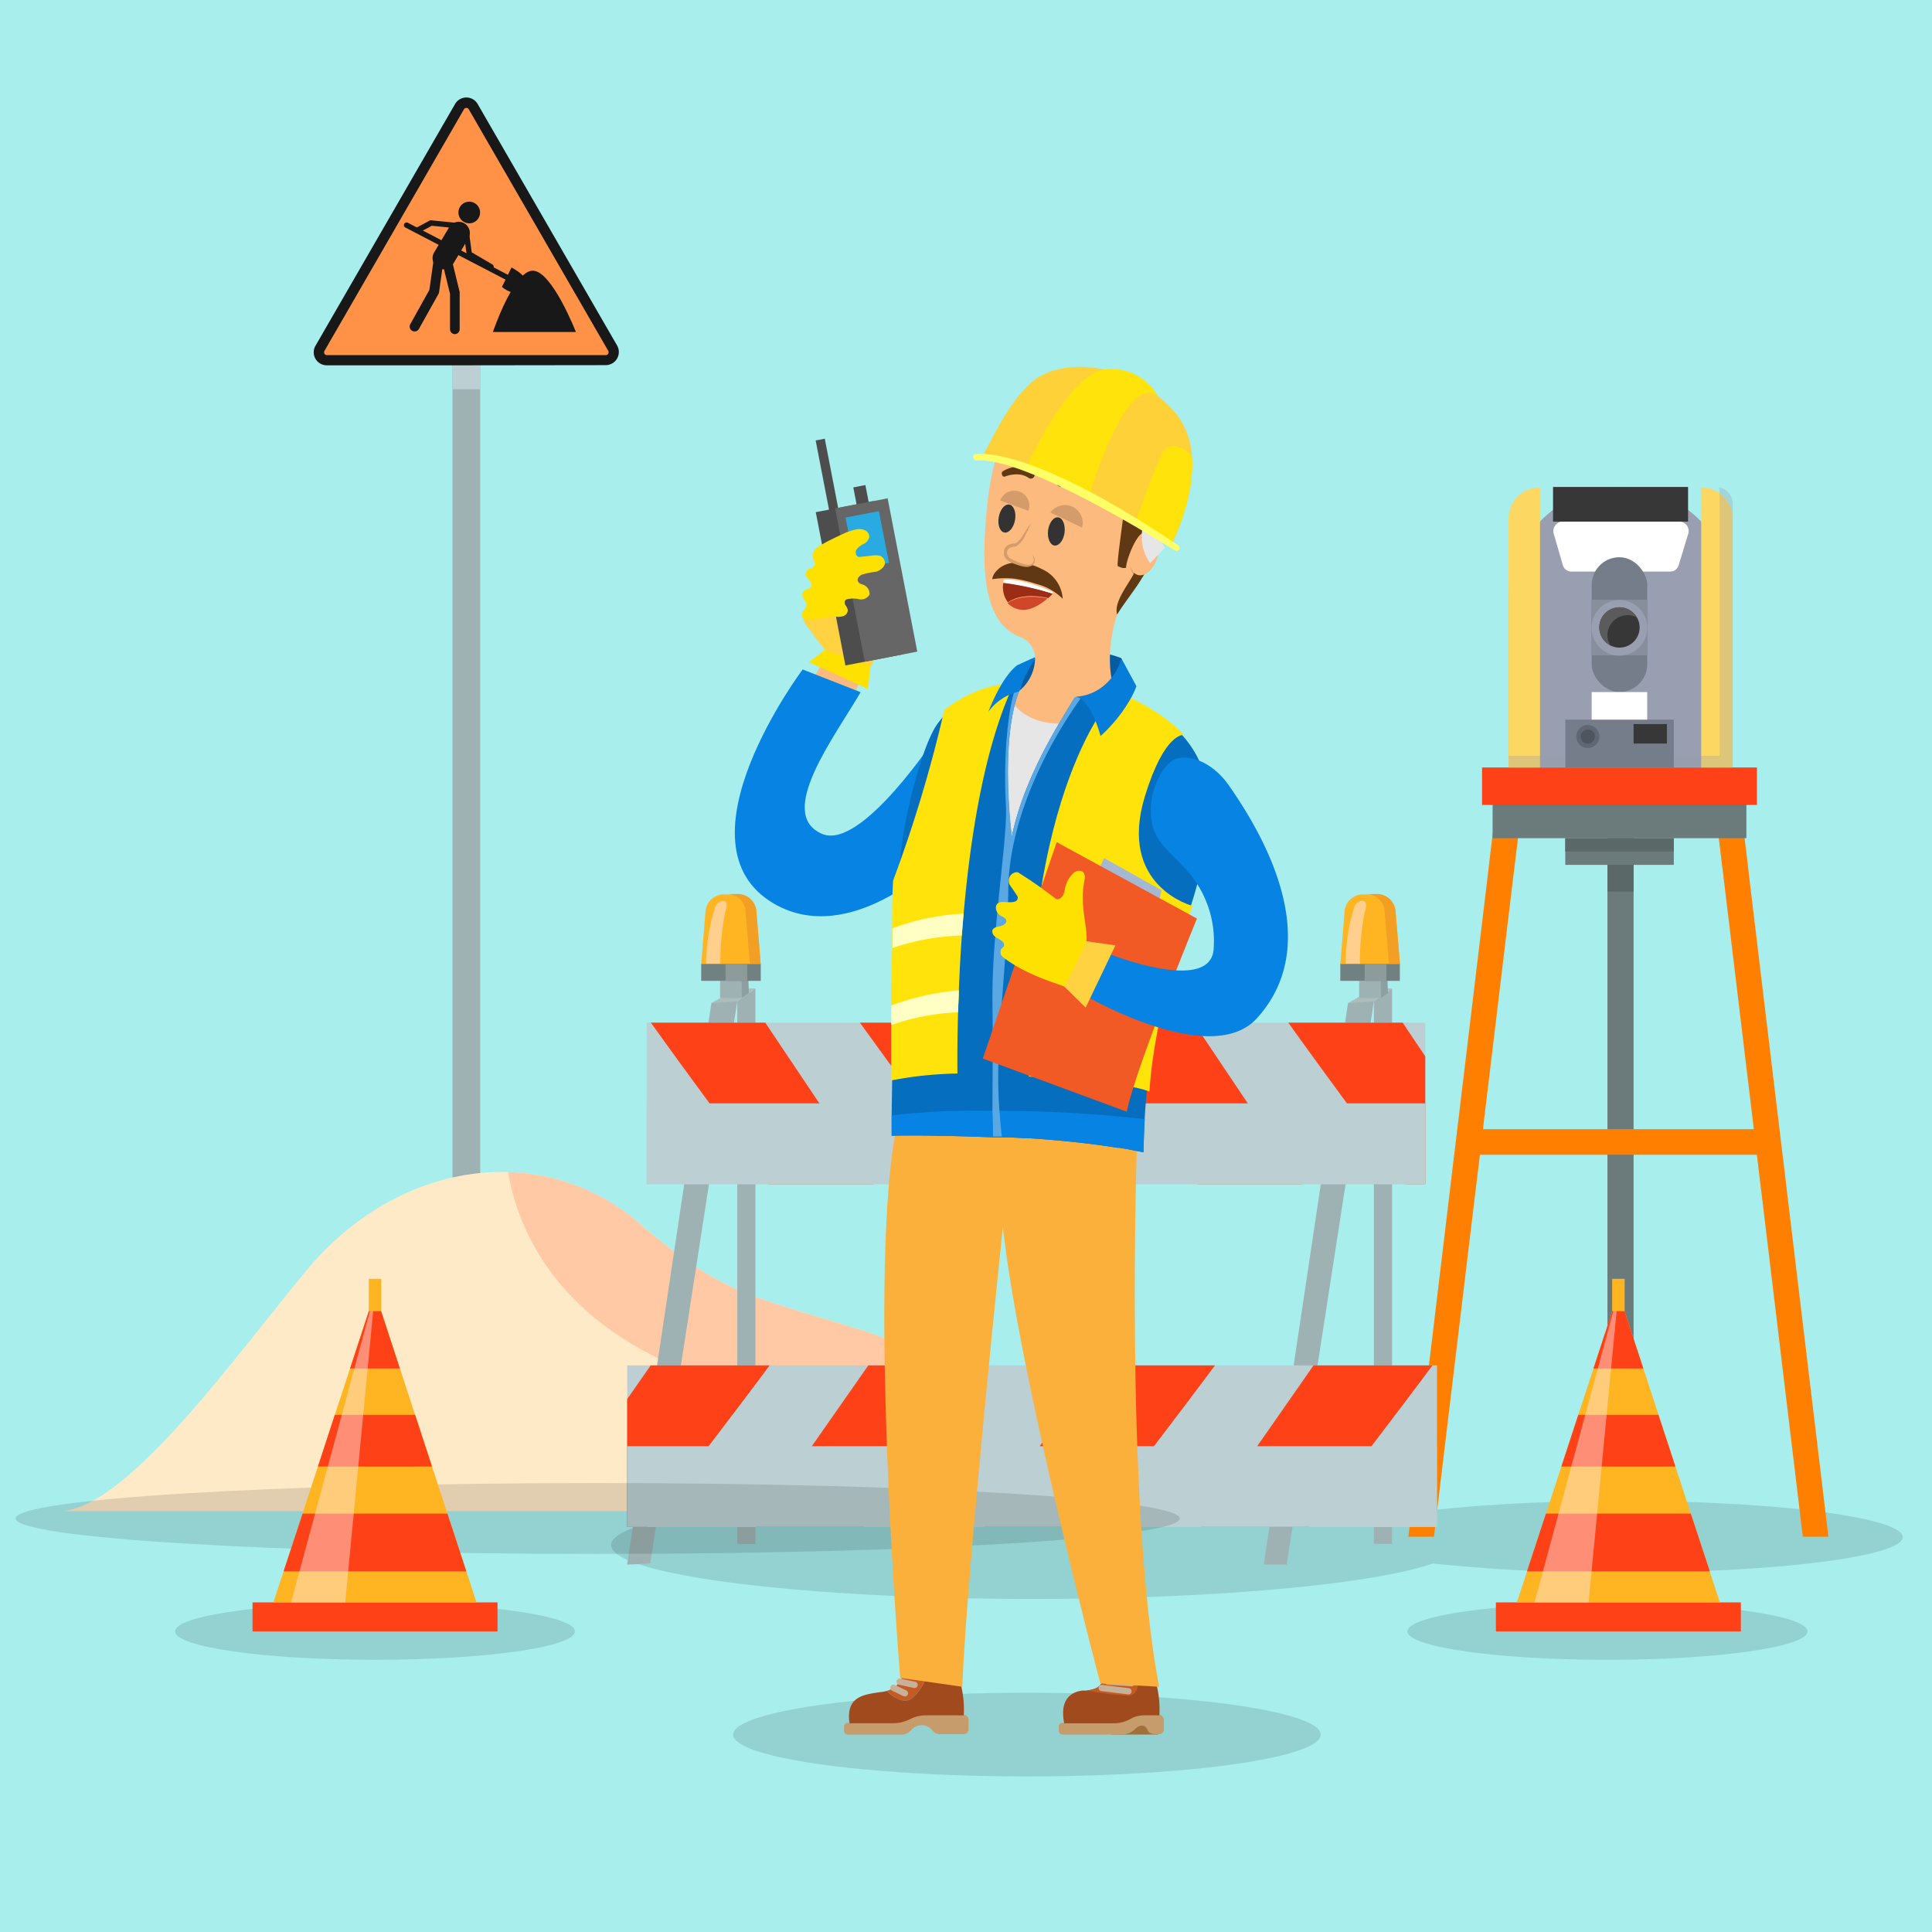 <svg xmlns="http://www.w3.org/2000/svg" viewBox="0 0 218.05 218.05"><defs><style>.cls-1{isolation:isolate;}.cls-2{fill:#a7eeed;}.cls-3{opacity:0.12;}.cls-4{fill:#6b7a7a;}.cls-5,.cls-7{fill:#ff8000;}.cls-6{fill:#5b6868;}.cls-11,.cls-20,.cls-7{mix-blend-mode:multiply;}.cls-7{opacity:0.39;}.cls-8{fill:#ff4117;}.cls-11,.cls-9{fill:#999eb0;}.cls-10{fill:#fcd862;}.cls-11{opacity:0.31;}.cls-12{fill:#fff;}.cls-13{fill:#373737;}.cls-14{fill:#767d8a;}.cls-15{fill:#888f9c;}.cls-16{fill:#5b5b5b;}.cls-17{fill:#606773;}.cls-18{fill:#4e555e;}.cls-19{fill:#9fb2b3;}.cls-20,.cls-27{fill:#bccfd2;}.cls-21{fill:#181818;}.cls-22{fill:#ff9247;}.cls-23{fill:#ffeac7;}.cls-24{fill:#ffc9a5;}.cls-25{fill:#adbcbc;}.cls-26{fill:#8d9fa1;}.cls-28{fill:#718080;}.cls-29{fill:#ffb422;}.cls-30{fill:#f29f23;}.cls-31{fill:#8d9b9b;}.cls-32{fill:#ffcf8d;}.cls-33{fill:#ffe9e6;opacity:0.46;}.cls-34{fill:#055ca1;}.cls-35{fill:#fcba7e;}.cls-36{fill:#333;}.cls-37{fill:#d49c6a;}.cls-38{fill:#603813;}.cls-39{fill:#e6e6e6;}.cls-40{fill:#c69c6d;}.cls-41{fill:#c45a24;}.cls-42{fill:#a14a1d;}.cls-43{fill:#c7b299;}.cls-44{fill:#a3703c;}.cls-45{fill:#fbb03b;}.cls-46{fill:#0683e3;}.cls-47{fill:#ffe100;}.cls-48{fill:#ffd242;}.cls-49{fill:#4d4d4d;}.cls-50{fill:#666;}.cls-51{fill:#29abe2;}.cls-52{fill:#056ebf;}.cls-53{fill:#59a7e3;}.cls-54{fill:#ffd138;}.cls-55{fill:#ffe30a;}.cls-56{fill:#ff6;}.cls-57{fill:#a4b8d1;}.cls-58{fill:#f15a24;}.cls-59{fill:#ffffc4;}.cls-60{fill:#057dd9;}.cls-61{fill:#9c2d15;}.cls-62{fill:#d14628;}</style></defs><g class="cls-1"><g id="Layer_2" data-name="Layer 2"><g id="Ruudut"><rect class="cls-2" width="218.05" height="218.05"/></g><g id="Bongattavat"><g id="Tietyö"><path class="cls-3" d="M183,169.4c-10.78,0-20.3.69-26,1.73-8.47-1.69-23.34-2.82-40.29-2.82-26.37,0-47.74,2.72-47.74,6.07s21.37,6.08,47.74,6.08c20.73,0,38.37-1.69,45-4A192.37,192.37,0,0,0,183,177.48c17.54,0,31.75-1.81,31.75-4S200.55,169.4,183,169.4Z"/><rect class="cls-4" x="181.42" y="92.65" width="2.95" height="80.79"/><polygon class="cls-5" points="161.84 173.44 158.95 173.44 168.65 92.65 171.55 92.65 161.84 173.44"/><polygon class="cls-5" points="203.47 173.44 206.36 173.44 196.66 92.65 193.76 92.65 203.47 173.44"/><rect class="cls-5" x="165.25" y="127.44" width="35.3" height="2.89"/><rect class="cls-4" x="176.66" y="94.6" width="12.25" height="3.01"/><rect class="cls-6" x="176.66" y="94.6" width="12.25" height="1.5"/><rect class="cls-6" x="181.42" y="97.61" width="2.95" height="3.01"/><polygon class="cls-7" points="201.65 134.24 201.18 130.33 198.29 130.33 198.76 134.24 201.65 134.24"/><polygon class="cls-7" points="166.55 134.24 167.02 130.33 164.13 130.33 163.66 134.24 166.55 134.24"/><polygon class="cls-7" points="171.55 92.65 168.65 92.65 168 98.07 170.89 98.07 171.55 92.65"/><polygon class="cls-7" points="196.66 92.65 193.76 92.65 194.41 98.07 197.31 98.07 196.66 92.65"/><rect class="cls-4" x="168.46" y="90.69" width="28.64" height="3.91"/><rect class="cls-8" x="167.27" y="86.62" width="31.02" height="4.23"/><path class="cls-9" d="M182.9,55h0A12.64,12.64,0,0,1,195.54,67.6v19a0,0,0,0,1,0,0H170.26a0,0,0,0,1,0,0v-19A12.64,12.64,0,0,1,182.9,55Z"/><path class="cls-10" d="M173.81,55h0a0,0,0,0,1,0,0V86.62a0,0,0,0,1,0,0h-3.55a0,0,0,0,1,0,0V58.52A3.55,3.55,0,0,1,173.81,55Z"/><path class="cls-10" d="M192,55h0a3.55,3.55,0,0,1,3.55,3.55V86.62a0,0,0,0,1,0,0H192a0,0,0,0,1,0,0V55A0,0,0,0,1,192,55Z"/><path class="cls-11" d="M194,55a1.91,1.91,0,0,1,.08.54V85.3h-23.8v1.32h25.28V56.85A1.89,1.89,0,0,0,194,55Z"/><path class="cls-12" d="M188.51,64.51H177.29a1,1,0,0,1-.91-.73l-1-3.47a1.07,1.07,0,0,1,.9-1.44h13.33a1.07,1.07,0,0,1,.91,1.44l-1.06,3.47A1,1,0,0,1,188.51,64.51Z"/><rect class="cls-13" x="175.28" y="54.96" width="15.24" height="3.91"/><rect class="cls-14" x="176.66" y="81.22" width="12.25" height="5.41"/><rect class="cls-14" x="179.64" y="62.89" width="6.27" height="15.21" rx="3.13"/><rect class="cls-12" x="179.64" y="78.11" width="6.27" height="3.11"/><rect class="cls-15" x="179.64" y="67.69" width="6.27" height="6.27"/><path class="cls-9" d="M185.91,70.83A3.14,3.14,0,1,0,182.78,74,3.14,3.14,0,0,0,185.91,70.83Z"/><path class="cls-13" d="M185.05,70.83a2.27,2.27,0,1,0-2.27,2.26A2.27,2.27,0,0,0,185.05,70.83Z"/><path class="cls-16" d="M181.42,71.69a2.27,2.27,0,0,1,2.27-2.26,2.21,2.21,0,0,1,1.05.26,2.27,2.27,0,1,0-3,3.14A2.29,2.29,0,0,1,181.42,71.69Z"/><rect class="cls-13" x="184.37" y="81.72" width="3.76" height="2.2"/><path class="cls-17" d="M180.51,83.12a1.3,1.3,0,1,0-1.3,1.3A1.3,1.3,0,0,0,180.51,83.12Z"/><path class="cls-18" d="M180,83.12a.79.79,0,0,0-.8-.79.79.79,0,0,0-.79.79.79.79,0,0,0,.79.8A.8.8,0,0,0,180,83.12Z"/><rect class="cls-19" x="51.07" y="16.51" width="3.13" height="137.93"/><polygon class="cls-20" points="51.07 43.93 54.2 43.93 54.2 36.57 51.07 37.49 51.07 43.93"/><path class="cls-21" d="M52.63,41.23H36.89A1.47,1.47,0,0,1,35.62,39l7.87-13.63,7.87-13.63a1.47,1.47,0,0,1,2.55,0l7.87,13.63L69.65,39a1.48,1.48,0,0,1-1.28,2.21Z"/><path class="cls-22" d="M36.89,40.08a.32.32,0,0,1-.27-.48L52.36,12.34a.3.3,0,0,1,.27-.16.31.31,0,0,1,.28.16L68.65,39.6a.33.33,0,0,1,0,.32.32.32,0,0,1-.28.16Z"/><path class="cls-21" d="M54.18,24A1.22,1.22,0,1,0,53,25.2,1.21,1.21,0,0,0,54.18,24Z"/><path class="cls-21" d="M50.08,30.39a1.3,1.3,0,0,1-.65-.18A1.25,1.25,0,0,1,49,28.49l1.64-2.76A1.26,1.26,0,1,1,52.81,27l-1.65,2.76A1.25,1.25,0,0,1,50.08,30.39Z"/><path class="cls-21" d="M55.42,30.42a.3.3,0,0,1-.15-.05l-2.46-1.44a.3.3,0,0,1-.14-.22l-.32-2.3a.3.3,0,0,1,.26-.34.31.31,0,0,1,.34.26l.29,2.15,2.34,1.37a.31.31,0,0,1,.1.42A.31.31,0,0,1,55.42,30.42Z"/><path class="cls-21" d="M47.19,26.24a.29.29,0,0,1-.26-.17.3.3,0,0,1,.12-.4l1.49-.8a.32.32,0,0,1,.17,0l2.66.27a.3.3,0,0,1,.27.33.3.3,0,0,1-.33.27l-2.57-.26-1.4.75A.42.42,0,0,1,47.19,26.24Z"/><path class="cls-21" d="M57.43,31.68a.32.32,0,0,1-.14,0l-11.54-6a.3.3,0,0,1-.13-.41.32.32,0,0,1,.41-.13l11.54,6a.31.31,0,0,1,.13.41A.32.32,0,0,1,57.43,31.68Z"/><path class="cls-21" d="M57.73,30.19l-1.08,2.19s1.53,1.37,2.57.22S57.73,30.19,57.73,30.19Z"/><path class="cls-21" d="M51.34,37.71a.55.55,0,0,1-.55-.55v-4l-1.07-4.35a.56.56,0,1,1,1.08-.26l1.08,4.41a.59.59,0,0,1,0,.13v4.1A.56.56,0,0,1,51.34,37.71Z"/><path class="cls-21" d="M46.79,37.41a.64.64,0,0,1-.27-.07.56.56,0,0,1-.21-.76l2.15-3.86L49,28.91a.56.56,0,1,1,1.1.16L49.55,33a.44.44,0,0,1-.07.19l-2.21,3.95A.56.56,0,0,1,46.79,37.41Z"/><path class="cls-21" d="M55.63,37.47H65s-2.71-6.92-4.87-6.92S55.63,37.47,55.63,37.47Z"/><path class="cls-23" d="M24.75,170.55h99.3s-13.86-16.39-26.66-20.38-15.83-4-25.28-12.14c-11-9.41-27.13-7-37.33,5.13C27,152.44,14.67,170,7,170.55Z"/><path class="cls-24" d="M97.39,150.17c-12.81-4-15.83-4-25.28-12.14a23.49,23.49,0,0,0-14.76-5.74c1,5.91,4.76,15.41,17.83,21.43,17.54,8.09,26,8.43,32.28,16.83h16.59S110.19,154.16,97.39,150.17Z"/><polygon class="cls-19" points="85.26 111.56 85.26 174.25 83.21 174.25 83.21 113.01 85.26 111.56"/><polygon class="cls-19" points="157.11 111.56 157.11 174.25 155.06 174.25 155.06 113.01 157.11 111.56"/><polygon class="cls-25" points="80.87 114.37 80.29 113.21 83.21 111.56 85.26 111.56 83.21 113.01 80.87 114.37"/><polygon class="cls-25" points="152.72 114.37 152.14 113.21 155.06 111.56 157.11 111.56 155.06 113.01 152.72 114.37"/><rect class="cls-26" x="81.99" y="110.14" width="2.45" height="1.94"/><polygon class="cls-19" points="80.29 113.21 70.78 176.59 73.39 176.46 83.21 113.01 80.29 113.21"/><polygon class="cls-19" points="152.14 113.21 142.63 176.59 145.22 176.59 155.06 113.01 152.14 113.21"/><rect class="cls-27" x="72.98" y="115.42" width="87.88" height="18.23"/><path class="cls-8" d="M86.37,115.42H73.46c3.56,5,9.81,13.44,13.33,18.22h11.8Z"/><path class="cls-8" d="M110.38,133.64h11.8L110,115.42H97.05C100.61,120.37,106.86,128.86,110.38,133.64Z"/><path class="cls-8" d="M135.14,133.64h11.8l-12.22-18.22H121.81C125.38,120.37,131.62,128.86,135.14,133.64Z"/><path class="cls-8" d="M158.31,115.42H145.4c3.56,5,9.81,13.44,13.33,18.22h2.13V119.23Z"/><rect class="cls-27" x="70.78" y="154.1" width="91.39" height="18.23" transform="translate(232.96 326.43) rotate(180)"/><path class="cls-8" d="M148.25,154.1h13.42c-3.7,5-10.19,13.45-13.86,18.23H135.54Z"/><path class="cls-8" d="M123.28,172.33H111l12.71-18.23h13.42C133.44,159.06,126.94,167.55,123.28,172.33Z"/><path class="cls-8" d="M97.53,172.33H85.26L98,154.1h13.42C107.69,159.06,101.19,167.55,97.53,172.33Z"/><path class="cls-8" d="M73.44,154.1H86.86c-3.7,5-10.2,13.45-13.86,18.23H70.78V157.91Z"/><rect class="cls-19" x="81.27" y="110.69" width="2.45" height="1.94"/><polygon class="cls-26" points="84.52 112.09 83.72 112.64 83.72 110.69 81.27 110.69 81.99 110.14 84.44 110.14 84.52 112.09"/><rect class="cls-28" x="79.14" y="108.76" width="6.72" height="1.94"/><path class="cls-29" d="M83.27,100.94H81.72a2.09,2.09,0,0,0-2.1,2l-.48,5.86h6.71l-.48-5.86A2.09,2.09,0,0,0,83.27,100.94Z"/><path class="cls-30" d="M85.37,102.9a2.09,2.09,0,0,0-2.1-2H82.05a2.1,2.1,0,0,1,2.1,2l.48,5.86h1.22Z"/><rect class="cls-31" x="81.89" y="108.76" width="2.45" height="1.94"/><path class="cls-32" d="M80.69,102.44a22.22,22.22,0,0,0-1,6.32h1.61a28.08,28.08,0,0,1,.57-5.89C82.5,101.18,81,101.51,80.69,102.44Z"/><rect class="cls-26" x="154.12" y="110.14" width="2.45" height="1.94"/><rect class="cls-19" x="153.4" y="110.69" width="2.45" height="1.94"/><polygon class="cls-26" points="156.65 112.09 155.85 112.64 155.85 110.69 153.4 110.69 154.12 110.14 156.57 110.14 156.65 112.09"/><rect class="cls-28" x="151.27" y="108.76" width="6.72" height="1.94"/><path class="cls-29" d="M155.4,100.94h-1.55a2.09,2.09,0,0,0-2.1,2l-.48,5.86H158l-.48-5.86A2.09,2.09,0,0,0,155.4,100.94Z"/><path class="cls-30" d="M157.5,102.9a2.09,2.09,0,0,0-2.1-2h-1.22a2.11,2.11,0,0,1,2.1,2l.48,5.86H158Z"/><rect class="cls-31" x="154.02" y="108.76" width="2.45" height="1.94"/><path class="cls-32" d="M152.82,102.44a21.87,21.87,0,0,0-.95,6.32h1.61a28.08,28.08,0,0,1,.57-5.89C154.63,101.18,153.13,101.51,152.82,102.44Z"/><rect class="cls-20" x="72.98" y="124.53" width="87.88" height="9.11"/><rect class="cls-20" x="70.78" y="163.22" width="91.39" height="9.11"/><ellipse class="cls-3" cx="115.9" cy="195.77" rx="33.16" ry="4.72"/><path class="cls-3" d="M19.76,184.12c0,1.77,10.1,3.21,22.56,3.21s22.57-1.44,22.57-3.21-10.11-3.21-22.57-3.21S19.76,182.35,19.76,184.12Z"/><path class="cls-3" d="M158.85,184.12c0,1.77,10.11,3.21,22.57,3.21S204,185.89,204,184.12s-10.11-3.21-22.57-3.21S158.85,182.35,158.85,184.12Z"/><path class="cls-3" d="M1.76,171.38c0,2.23,29.41,4,65.69,4s65.7-1.81,65.7-4-29.42-4-65.7-4S1.76,169.15,1.76,171.38Z"/><rect class="cls-8" x="28.5" y="180.85" width="27.65" height="3.27"/><polygon class="cls-29" points="42.32 145.86 53.78 180.85 30.86 180.85 42.32 145.86"/><polygon class="cls-8" points="45.13 154.45 42.32 145.86 39.51 154.45 45.13 154.45"/><polygon class="cls-8" points="35.88 165.52 48.76 165.52 46.85 159.68 37.79 159.68 35.88 165.52"/><polygon class="cls-8" points="32.01 177.34 52.63 177.34 50.5 170.83 34.15 170.83 32.01 177.34"/><polygon class="cls-33" points="32.85 180.85 38.96 180.85 42.32 145.86 32.85 180.85"/><rect class="cls-29" x="41.62" y="144.33" width="1.41" height="3.65"/><rect class="cls-8" x="168.83" y="180.85" width="27.65" height="3.27"/><polygon class="cls-29" points="182.66 145.86 194.11 180.85 171.2 180.85 182.66 145.86"/><polygon class="cls-8" points="185.47 154.45 182.66 145.86 179.84 154.45 185.47 154.45"/><polygon class="cls-8" points="176.22 165.52 189.09 165.52 187.18 159.68 178.13 159.68 176.22 165.52"/><polygon class="cls-8" points="172.34 177.34 192.97 177.34 190.83 170.83 174.48 170.83 172.34 177.34"/><polygon class="cls-33" points="173.19 180.85 179.29 180.85 182.66 145.86 173.19 180.85"/><rect class="cls-29" x="181.95" y="144.33" width="1.41" height="3.65"/><path class="cls-34" d="M126.56,74.28a14.35,14.35,0,0,0-9.51-.23,27.25,27.25,0,0,0-3.37,4c-.51,1.11,12.42-.12,12.42-.12A8.29,8.29,0,0,0,126.56,74.28Z"/><path class="cls-35" d="M112.91,70.24a5.27,5.27,0,0,0,2.31,1.68,2.58,2.58,0,0,1,1.6,2.24v.2A4.83,4.83,0,0,1,115,78h0c-.11.1-.22.2-.34.29-2.94,2.25,6.33,7.55,10.95-1,0,0-1.61-5.14,2.15-11.72s3.29-11.52,3.29-11.52.51-7.88-8.75-8.46c-5.58-.41-9.67.48-10.86,11.25C110.57,65,111.48,68.23,112.91,70.24Z"/><path class="cls-36" d="M120.15,60.1c-.11.87-.62,1.53-1.13,1.47s-.84-.83-.73-1.7.61-1.54,1.13-1.48S120.25,59.22,120.15,60.1Z"/><path class="cls-37" d="M122.12,59.54a2,2,0,0,0-3.56-1.69Z"/><path class="cls-38" d="M123.43,55.64a6.68,6.68,0,0,0-1.64-1.29,4.53,4.53,0,0,0-2.11-.55.57.57,0,0,0,0,1.13h.07a3.37,3.37,0,0,1,1.67.23,5.48,5.48,0,0,1,1.55.92l0,0a.32.32,0,0,0,.44,0A.31.31,0,0,0,123.43,55.64Z"/><path class="cls-36" d="M114.56,58.68c-.15.87-.69,1.51-1.2,1.42s-.79-.86-.64-1.73.68-1.51,1.19-1.42S114.71,57.81,114.56,58.68Z"/><path class="cls-37" d="M116.07,57.65a1.69,1.69,0,0,0-3.18-1.16Z"/><path class="cls-38" d="M113.17,53.19a3.79,3.79,0,0,1,.8-.36,4,4,0,0,1,.83-.19,2.91,2.91,0,0,1,1.74.31.59.59,0,0,1,.22.73.43.43,0,0,1-.6.3l0,0a2.36,2.36,0,0,0-1.3-.44,3.59,3.59,0,0,0-.73.05,4,4,0,0,0-.72.2h0a.24.24,0,0,1-.31-.2A.33.33,0,0,1,113.17,53.19Z"/><path class="cls-38" d="M117.61,64.24a3.93,3.93,0,0,1,2.33,3.34,6.41,6.41,0,0,0-3-1.68,14,14,0,0,0-2.63-.61,10,10,0,0,0-2.32.08H112s0-.08,0-.12a1.73,1.73,0,0,1,.42-.76C113.69,63,116.05,63.41,117.61,64.24Z"/><path class="cls-37" d="M116.32,59.07l-.43.65c-.17.26-.4.64-.57.89a2.25,2.25,0,0,1-.54.6l-.27.14-.22,0a1.41,1.41,0,0,0-.31.08h0a1,1,0,0,0-.41.24,1,1,0,0,0-.26.45.71.71,0,0,0,0,.24.67.67,0,0,0,0,.28,1,1,0,0,0,.24.43,1.75,1.75,0,0,0,.33.28l.33.17a5.92,5.92,0,0,0,.66.25,4.08,4.08,0,0,0,.71.18,1.29,1.29,0,0,0,.77-.06.65.65,0,0,0,.35-.3.77.77,0,0,0,.08-.41c0-.28-.2-.44-.24-.66,0,.22,0,.48,0,.65a.37.37,0,0,1-.3.32,1.22,1.22,0,0,1-.54-.09c-.2-.07-.39-.13-.59-.22l-.58-.28-.26-.15-.18-.15-.09-.15v-.05a.28.28,0,0,1,0-.1c0-.11.08-.17.22-.23h0a.26.26,0,0,1,.13,0l.24-.06a.58.58,0,0,0,.16,0l.09,0,.06,0,.21-.17a2.49,2.49,0,0,0,.58-.84c.12-.29.23-.57.34-.86l.15-.44A1.45,1.45,0,0,0,116.32,59.07Z"/><path class="cls-35" d="M113.65,62.38a.85.85,0,0,0,.53.73,7.49,7.49,0,0,0,1.08.47,3.53,3.53,0,0,0,.54.13,1.29,1.29,0,0,0,.52,0,.5.5,0,0,0,.33-.36c.09-.3-.08-.46-.09-.81l-.24-3.46a6.37,6.37,0,0,1-.55,1.2,3,3,0,0,1-1,1.33c-.15.1-.46.08-.62.16A.65.65,0,0,0,113.65,62.38Z"/><path class="cls-39" d="M114.25,79.24s1.75,3.15,7.27,2.28L118.15,98l-5.8-.67S112.53,81.21,114.25,79.24Z"/><path class="cls-40" d="M95.26,194.91v.44a.42.42,0,0,0,.42.42h5.95a1.44,1.44,0,0,0,1.25-.56,1.55,1.55,0,0,1,2.28,0,1.16,1.16,0,0,0,1.13.51h2.48a.54.54,0,0,0,.54-.53v-1.1a.54.54,0,0,0-.54-.54h-4.25a4,4,0,0,0-1.86.45,4.18,4.18,0,0,1-1.87.44H95.68A.42.42,0,0,0,95.26,194.91Z"/><path class="cls-41" d="M100.08,190.84c.57.57,1.88,1.63,2.92.77a5.66,5.66,0,0,0,1.43-2.05l-2.65-.22A2.53,2.53,0,0,1,100.08,190.84Z"/><path class="cls-42" d="M95.88,194.49h4.91a4.18,4.18,0,0,0,1.87-.44,4,4,0,0,1,1.86-.45h4.25a11.45,11.45,0,0,0-.39-3.72l-3.95-.32a5.66,5.66,0,0,1-1.43,2.05c-1,.86-2.35-.2-2.92-.77a2.55,2.55,0,0,1-.51.11C97.41,191.24,95.44,191.48,95.88,194.49Z"/><path class="cls-43" d="M102.13,191.46a.35.35,0,0,0,.32-.2.37.37,0,0,0-.17-.48l-1.28-.61a.36.36,0,1,0-.31.65l1.28.61A.41.41,0,0,0,102.13,191.46Z"/><path class="cls-43" d="M103.22,190.51a.36.36,0,0,0,.35-.28.35.35,0,0,0-.28-.42l-1.68-.36a.35.35,0,0,0-.42.27.35.35,0,0,0,.27.42l1.68.37Z"/><polygon class="cls-44" points="125.38 195.77 130.72 195.77 130.25 194.19 128.31 194.19 125.38 195.77"/><path class="cls-40" d="M119.5,194.91v.44a.42.42,0,0,0,.42.42h6.57a2.18,2.18,0,0,0,1.55-.56c.61-.65,1.23-.57,1.46,0,.11.29.27.51,1,.51h.33a.53.53,0,0,0,.53-.53v-1.1a.54.54,0,0,0-.53-.54h-1.79a2.91,2.91,0,0,0-1.56.45,4.14,4.14,0,0,1-1.86.44h-5.73A.42.42,0,0,0,119.5,194.91Z"/><path class="cls-42" d="M120.11,194.5h5.54a4.12,4.12,0,0,0,1.86-.45,3,3,0,0,1,1.56-.45h1.78a11.56,11.56,0,0,0-.39-3.73l-2.75-.22-3.19-.26c-.21.51-.13,1.2-1.92,1.41l-.44,0C122,190.85,119.39,190.93,120.11,194.5Z"/><path class="cls-41" d="M122.6,190.8a45.36,45.36,0,0,0,4.67.58c1.16,0,1.12-1.15,1.25-1.66l-4-.33C124.31,189.9,124.39,190.59,122.6,190.8Z"/><path class="cls-43" d="M127.76,190.33a.37.37,0,0,0,.3-.34.35.35,0,0,0-.33-.37l-2.76-.19a.36.36,0,0,0,0,.71l2.76.19Z"/><path class="cls-43" d="M127.38,191.24a.37.37,0,0,0,.33-.31.35.35,0,0,0-.3-.4l-3-.37a.35.35,0,0,0-.41.3.35.35,0,0,0,.3.4l3,.37Z"/><path class="cls-45" d="M128.36,127.64s-1.52,41.68,2.46,62.73l-6.63-.37s-9.25-35.05-11-51.54c0,0-4,37.87-4.59,51.91l-7-1s-3.86-47.09-.26-62.87C101.35,126.51,124.43,126.12,128.36,127.64Z"/><path class="cls-35" d="M94.39,72.67a31.68,31.68,0,0,0-3.69,6l5,1.64A33.14,33.14,0,0,1,98,75Z"/><path class="cls-46" d="M105.8,82.92s-8.53,13.09-13,11.2c-5.32-2.24,1.47-11.05,4.33-16l-6.54-2.56S75.77,95.28,87.37,102c8.53,4.93,18.24-4.66,18.24-4.66Z"/><polygon class="cls-47" points="93.38 73.15 91.29 74.73 97.95 77.74 98.3 74.8 93.38 73.15"/><path class="cls-48" d="M101.09,67.07a1.45,1.45,0,0,0-.68.1,4,4,0,0,0-1.27.8c-.32.32-.54.85-1,.92s-.88-.38-1.14-.81a8.86,8.86,0,0,0-2.28-3,.89.89,0,0,0-.46-.17c-.73,0-1.12,1.48-1.36,2-.42.93-1.28,2.39-2.29,2.78a3.07,3.07,0,0,0,.85,1.45,19.29,19.29,0,0,0,1.73,2.26l5.12,1.77c.15,0,.43-1.12.6-1.49.09-.19.15-.36.18-.42a23.93,23.93,0,0,0,.62-2.39,3.77,3.77,0,0,1,.34-.92c.39-.69,1.19-1.09,1.55-1.8a.82.82,0,0,0,.08-.68A.67.67,0,0,0,101.09,67.07Z"/><rect class="cls-49" x="92.88" y="49.53" width="1.05" height="8.76" transform="translate(-8.53 18.69) rotate(-10.93)"/><rect class="cls-49" x="96.69" y="55" width="1.39" height="2.52" transform="matrix(0.98, -0.19, 0.19, 0.98, -8.9, 19.48)"/><rect class="cls-49" x="93.68" y="57.02" width="6.63" height="17.62" transform="translate(-10.73 19.6) rotate(-10.94)"/><rect class="cls-50" x="95.87" y="56.66" width="6.03" height="17.62" transform="translate(-10.62 19.95) rotate(-10.94)"/><rect class="cls-51" x="96.12" y="58.13" width="3.84" height="5.96" transform="matrix(0.98, -0.19, 0.19, 0.98, -9.81, 19.71)"/><path class="cls-47" d="M99.85,63.33c.15.54-.39,1-.93,1.19a9.93,9.93,0,0,0-1.64.33c-.29.13-.58.45-.45.75s.38.3.6.4a1.06,1.06,0,0,1,.7.92.42.42,0,0,1,0,.19,1.08,1.08,0,0,1-1.16.52,3,3,0,0,0-1.36,0,.42.42,0,0,0-.23.16.52.52,0,0,0,.05.52,1.62,1.62,0,0,1,.25.49.72.72,0,0,1-.46.72,2,2,0,0,1-.91.08,9.43,9.43,0,0,0-1.86.2,6.71,6.71,0,0,1-1.24.09,1.31,1.31,0,0,1-.63-.21.89.89,0,0,1,0-.58c.11-.29.43-.5.46-.81s-.41-.67-.48-1.06a.59.59,0,0,1,.28-.62c.22-.13.54-.13.68-.35a.48.48,0,0,0,0-.5,7.71,7.71,0,0,0-.53-.71c-.24-.28.16-.86.37-.86s.32-.17.42-.22a.47.47,0,0,0,.16-.54c-.05-.19-.17-.37-.21-.56a1,1,0,0,1,.28-.87,2.73,2.73,0,0,1,.76-.55c.38-.22.76-.42,1.15-.61s.85-.42,1.28-.61a6.07,6.07,0,0,1,1.42-.47,1.5,1.5,0,0,1,1,.09.81.81,0,0,1,.49.77,1.17,1.17,0,0,1-.62.76,2.22,2.22,0,0,0-.8.61c-.18.28-.13.75.19.85a.92.92,0,0,0,.33,0l1.1-.12a2.75,2.75,0,0,1,1,0A.94.94,0,0,1,99.85,63.33Z"/><path class="cls-52" d="M136.39,91.92c-.66,11.54-5.58,15.29-7,31.72-.09.88-.15,1.77-.2,2.66-.07,1.25-.11,2.5-.14,3.75l-1.9-.37-.86-.14-.2,0-1.49-.23c-1.68-.24-3.41-.43-5.13-.59-1.2-.11-2.4-.2-3.59-.27l-.35,0-1.68-.09-.79,0c-.33,0-.66,0-1,0-5.51-.21-9.3-.24-11.43-.18,0-.76,0-1.52,0-2.3.15-8.33.13-18.1.89-28.19.45-5.7,2.6-13.56,4.21-15.89a9.75,9.75,0,0,1,7.14-4.11c.61-.09,1.21-.15,1.83-.2l.54,0c-2.56,5.52-1.06,17-1.06,17,1.39-6.84,5.52-13.08,7.09-15.72a4,4,0,0,0,.87-.13,5.57,5.57,0,0,0,1.76-.7A25.31,25.31,0,0,1,127.52,79C132.1,80.9,136.8,84.64,136.39,91.92Z"/><path class="cls-46" d="M129.2,126.3c-.07,1.25-.11,2.5-.14,3.75l-1.9-.37-.86-.14-.2,0-1.49-.23c-1.68-.24-3.41-.43-5.13-.59-1.2-.11-2.41-.2-3.59-.27l-.35,0-1.68-.09-.79,0c-.33,0-.66,0-1,0-5.51-.21-9.3-.24-11.43-.18,0-.76,0-1.52,0-2.3a84.25,84.25,0,0,1,11.33-.51h.76A152.41,152.41,0,0,1,129.2,126.3Z"/><path class="cls-37" d="M129.6,60.62a.91.91,0,0,1,.64.52,1.06,1.06,0,0,1,.13.39c.07-.27.15-.55.22-.85a1.12,1.12,0,0,0-1-.43,1.18,1.18,0,0,0-.4.1,1.59,1.59,0,0,0-.57.43,1.73,1.73,0,0,1,.59-.18A1,1,0,0,1,129.6,60.62Z"/><path class="cls-37" d="M127.58,63.83a1.63,1.63,0,0,0,.36,1l.08.09a1.24,1.24,0,0,0,.51.26.9.9,0,0,0,.4,0,10,10,0,0,0,.5-.91,1.24,1.24,0,0,1-.42.28.89.89,0,0,1-.81,0,.41.41,0,0,1-.11-.07A1.46,1.46,0,0,1,127.58,63.83Z"/><path class="cls-38" d="M117.6,51.19c1.73.05,6.56,1.33,7.72,2.62a6.59,6.59,0,0,1,1.43,4.64c-.08.77-.75,5.38-.59,5.45.43.17.48.25.93.19,0-.82,1-3.38,1.75-3.85.23-.16.36-.1.4.11a.65.65,0,0,1,0,.25,13.87,13.87,0,0,1-1.17,3.91c-.05.12-.1.22-.15.32a2.18,2.18,0,0,1-.12.22c-.72,1.27-2.09,3-1.72,4.31.94-1.51,2-2.76,2.83-4.16a10,10,0,0,0,.5-.91,9.46,9.46,0,0,0,.71-1.89c.08-.27.15-.57.23-.87s.15-.55.22-.85c.69-2.77,1.45-6.3,1.16-8.81-.25-2-.68-3.58-2.25-4.91a9.8,9.8,0,0,0-5.65-2c-6-.51-8.52-.07-10.61,4C112.45,50.53,115.86,51.15,117.6,51.19Z"/><path class="cls-35" d="M130.46,63.35c-.48,1.19-1.47,1.85-2.21,1.48s-1-1.63-.46-2.82,1.47-1.85,2.21-1.48S131,62.16,130.46,63.35Z"/><path class="cls-53" d="M112.8,125.33c.08,1,.16,2,.27,2.94-.33,0-.66,0-1,0,0-.63,0-1.64-.06-2.9v-.09c0-3.19.07-7.56,0-11.94-.11-8.3,1.74-18.65,1.52-22.5-.34-6,.37-11.74,1.2-13.44l.54,0c-2.56,5.52-1.06,17-1.06,17,1.39-6.84,5.52-13.08,7.09-15.72a4,4,0,0,0,.87-.13c-.85,1.15-8.21,11.25-8.37,21.77-.14,9.52-1.58,17.75-1,25C112.79,125.27,112.8,125.31,112.8,125.33Z"/><path class="cls-39" d="M129,59.35a5.27,5.27,0,0,0,.8,4.22l1.68-1.76a2.47,2.47,0,0,1-.35-2.41Z"/><path class="cls-54" d="M110.73,51.84s3.76-1.36,21.42,9.71l.06-.1c.38-.75,2.67-5.47,2.3-10a8.46,8.46,0,0,0-2.09-5.14A15.92,15.92,0,0,0,125.63,42c-3.19-1.06-7.33-.76-9.47,1.39C114.34,45.19,113.34,46.77,110.73,51.84Z"/><path class="cls-55" d="M122.94,55.94s4-13.93,7.72-11.25a6,6,0,0,0-6-3c-4.1.55-8.78,11-8.78,11Z"/><path class="cls-55" d="M128.12,59l4.09,2.42c.38-.75,2.67-5.47,2.3-10-.88-.8-2.6-2-3.48,0C129.83,54.1,128.12,59,128.12,59Z"/><path class="cls-56" d="M132.57,62.1c-2.51-1.57-17-10.52-22.28-10.12a.41.41,0,0,1-.45-.5h0a.35.35,0,0,1,.3-.23c1.22-.14,7.34-.12,22.83,10.29a.35.35,0,0,1,.14.45h0A.37.37,0,0,1,132.57,62.1Z"/><path class="cls-55" d="M114.43,77.18a2.16,2.16,0,0,0-.26.57s0,0,0,0c-3.11,6.94-4.65,16.67-5.41,25.35-.07.83-.14,1.65-.2,2.46-.16,2.18-.27,4.27-.34,6.19,0,.86-.07,1.69-.09,2.48-.08,2.93-.09,5.34-.07,6.93a42.76,42.76,0,0,0-7.48.78c0-1.71,0-3.74,0-5.88,0-.13,0-.26,0-.39,0-.73,0-1.47,0-2.2,0-.18,0-.36,0-.53,0-2.06.07-4.11.11-6v-.21c0-.7,0-1.37,0-2,0-.41,0-.8,0-1.17,0-2.51.11-4.18.11-4.18a154.35,154.35,0,0,0,5.78-19.26C110.83,76.85,114.43,77.18,114.43,77.18Z"/><path class="cls-55" d="M134.61,102.25c-.7,1.45-4.35,12.18-4.88,20.94-2.56-1-10-1.48-13.6-1.69-.53-32.49,9.32-42.84,9.92-43.43l0,0h0c5.5,2.29,7.54,4.88,7.54,4.88s-2.16-.32-4.38,6.94C126.12,100.07,134.61,102.25,134.61,102.25Z"/><polygon class="cls-57" points="124.62 96.85 131.09 100.47 130.59 102.96 123.55 99.03 124.62 96.85"/><path class="cls-58" d="M119.26,95.05l15.83,8.62s-7,17.06-7.92,21.8l-16.25-6Z"/><path class="cls-46" d="M130.92,87.5a4.59,4.59,0,0,1,1.38-1.65c1.15-.8,4.19-.35,6.39,2.79,6.44,9.19,9.57,19.3,3.13,26.32-5.3,5.77-19.81-2.85-19.81-2.85l1.71-5s13,5.52,13.26-.09a11.89,11.89,0,0,0-2.88-8.6c-1.29-1.61-3.53-3.13-4-5.14A7.92,7.92,0,0,1,130.92,87.5Z"/><polygon class="cls-48" points="119.83 111.06 122.53 113.72 125.89 106.7 122.29 106.18 119.83 111.06"/><path class="cls-47" d="M120.1,111.35c-.15-.18-4.14-1.16-6.92-3.34a.75.75,0,0,1-.23-.78.59.59,0,0,1,.12-.2c.07-.08.16-.14.22-.22a.48.48,0,0,0-.15-.54.84.84,0,0,0-.18-.15c-.18-.13-.39-.23-.57-.36A.74.74,0,0,1,112,105c.12-.33.55-.4.89-.47l.24-.08c.27-.11.5-.32.44-.58a.69.69,0,0,0-.44-.41l-.18-.1c-.48-.26-.76-1-.37-1.38s1.35,0,2-.24a.44.44,0,0,0,.17-.71c-.91-1.41-.85-1.1-.89-1.59a.94.94,0,0,1,1-1,48.12,48.12,0,0,1,4.3,3c.32.19.85-.14,1-.92a3.21,3.21,0,0,1,1.11-2.08.86.86,0,0,1,.83-.1.42.42,0,0,1,.14.09.75.75,0,0,1,.19.56,2.08,2.08,0,0,1-.07.5v.07c-.5,2.68.37,4.88.27,6.62A53.07,53.07,0,0,1,120.1,111.35Z"/><path class="cls-59" d="M108.75,103.12c-.07.83-.14,1.65-.2,2.46a26.81,26.81,0,0,0-7.82,1.41v-.21c0-.7,0-1.37,0-2A26.12,26.12,0,0,1,108.75,103.12Z"/><path class="cls-59" d="M108.21,111.77c0,.86-.07,1.69-.09,2.48a25.82,25.82,0,0,0-7.53,1.44c0-.73,0-1.47,0-2.2A28.54,28.54,0,0,1,108.21,111.77Z"/><path class="cls-60" d="M121.34,78.64c1.74.08,2.87,4.43,2.87,4.43A16.92,16.92,0,0,0,127.52,79a10.47,10.47,0,0,0,.74-1.55l-1.7-3.15A6.06,6.06,0,0,1,124,77.81,5.51,5.51,0,0,1,121.34,78.64Z"/><path class="cls-60" d="M111.55,80.33A5.92,5.92,0,0,1,115,78.05h0a17.24,17.24,0,0,1,1.8-3.68v-.2l-2,.91C113,76.47,111.64,80.11,111.55,80.33Z"/><path class="cls-61" d="M118.81,67l0,0a5.79,5.79,0,0,1-.5.5c-1-.22-3.08-.53-4.55.48a2.77,2.77,0,0,1-.51-2.24A32,32,0,0,1,118.81,67Z"/><path class="cls-12" d="M118.81,67a32,32,0,0,0-5.59-1.22,1.71,1.71,0,0,1,.08-.35s1.69-.31,5.41,1.33A.18.18,0,0,1,118.81,67Z"/><path class="cls-62" d="M113.72,68.06s0,0,0,0a2.46,2.46,0,0,0,.9.61,2.56,2.56,0,0,0,1.77,0h0a5.4,5.4,0,0,0,1.83-1.14C117.31,67.36,115.19,67.05,113.72,68.06Z"/></g></g></g></g></svg>